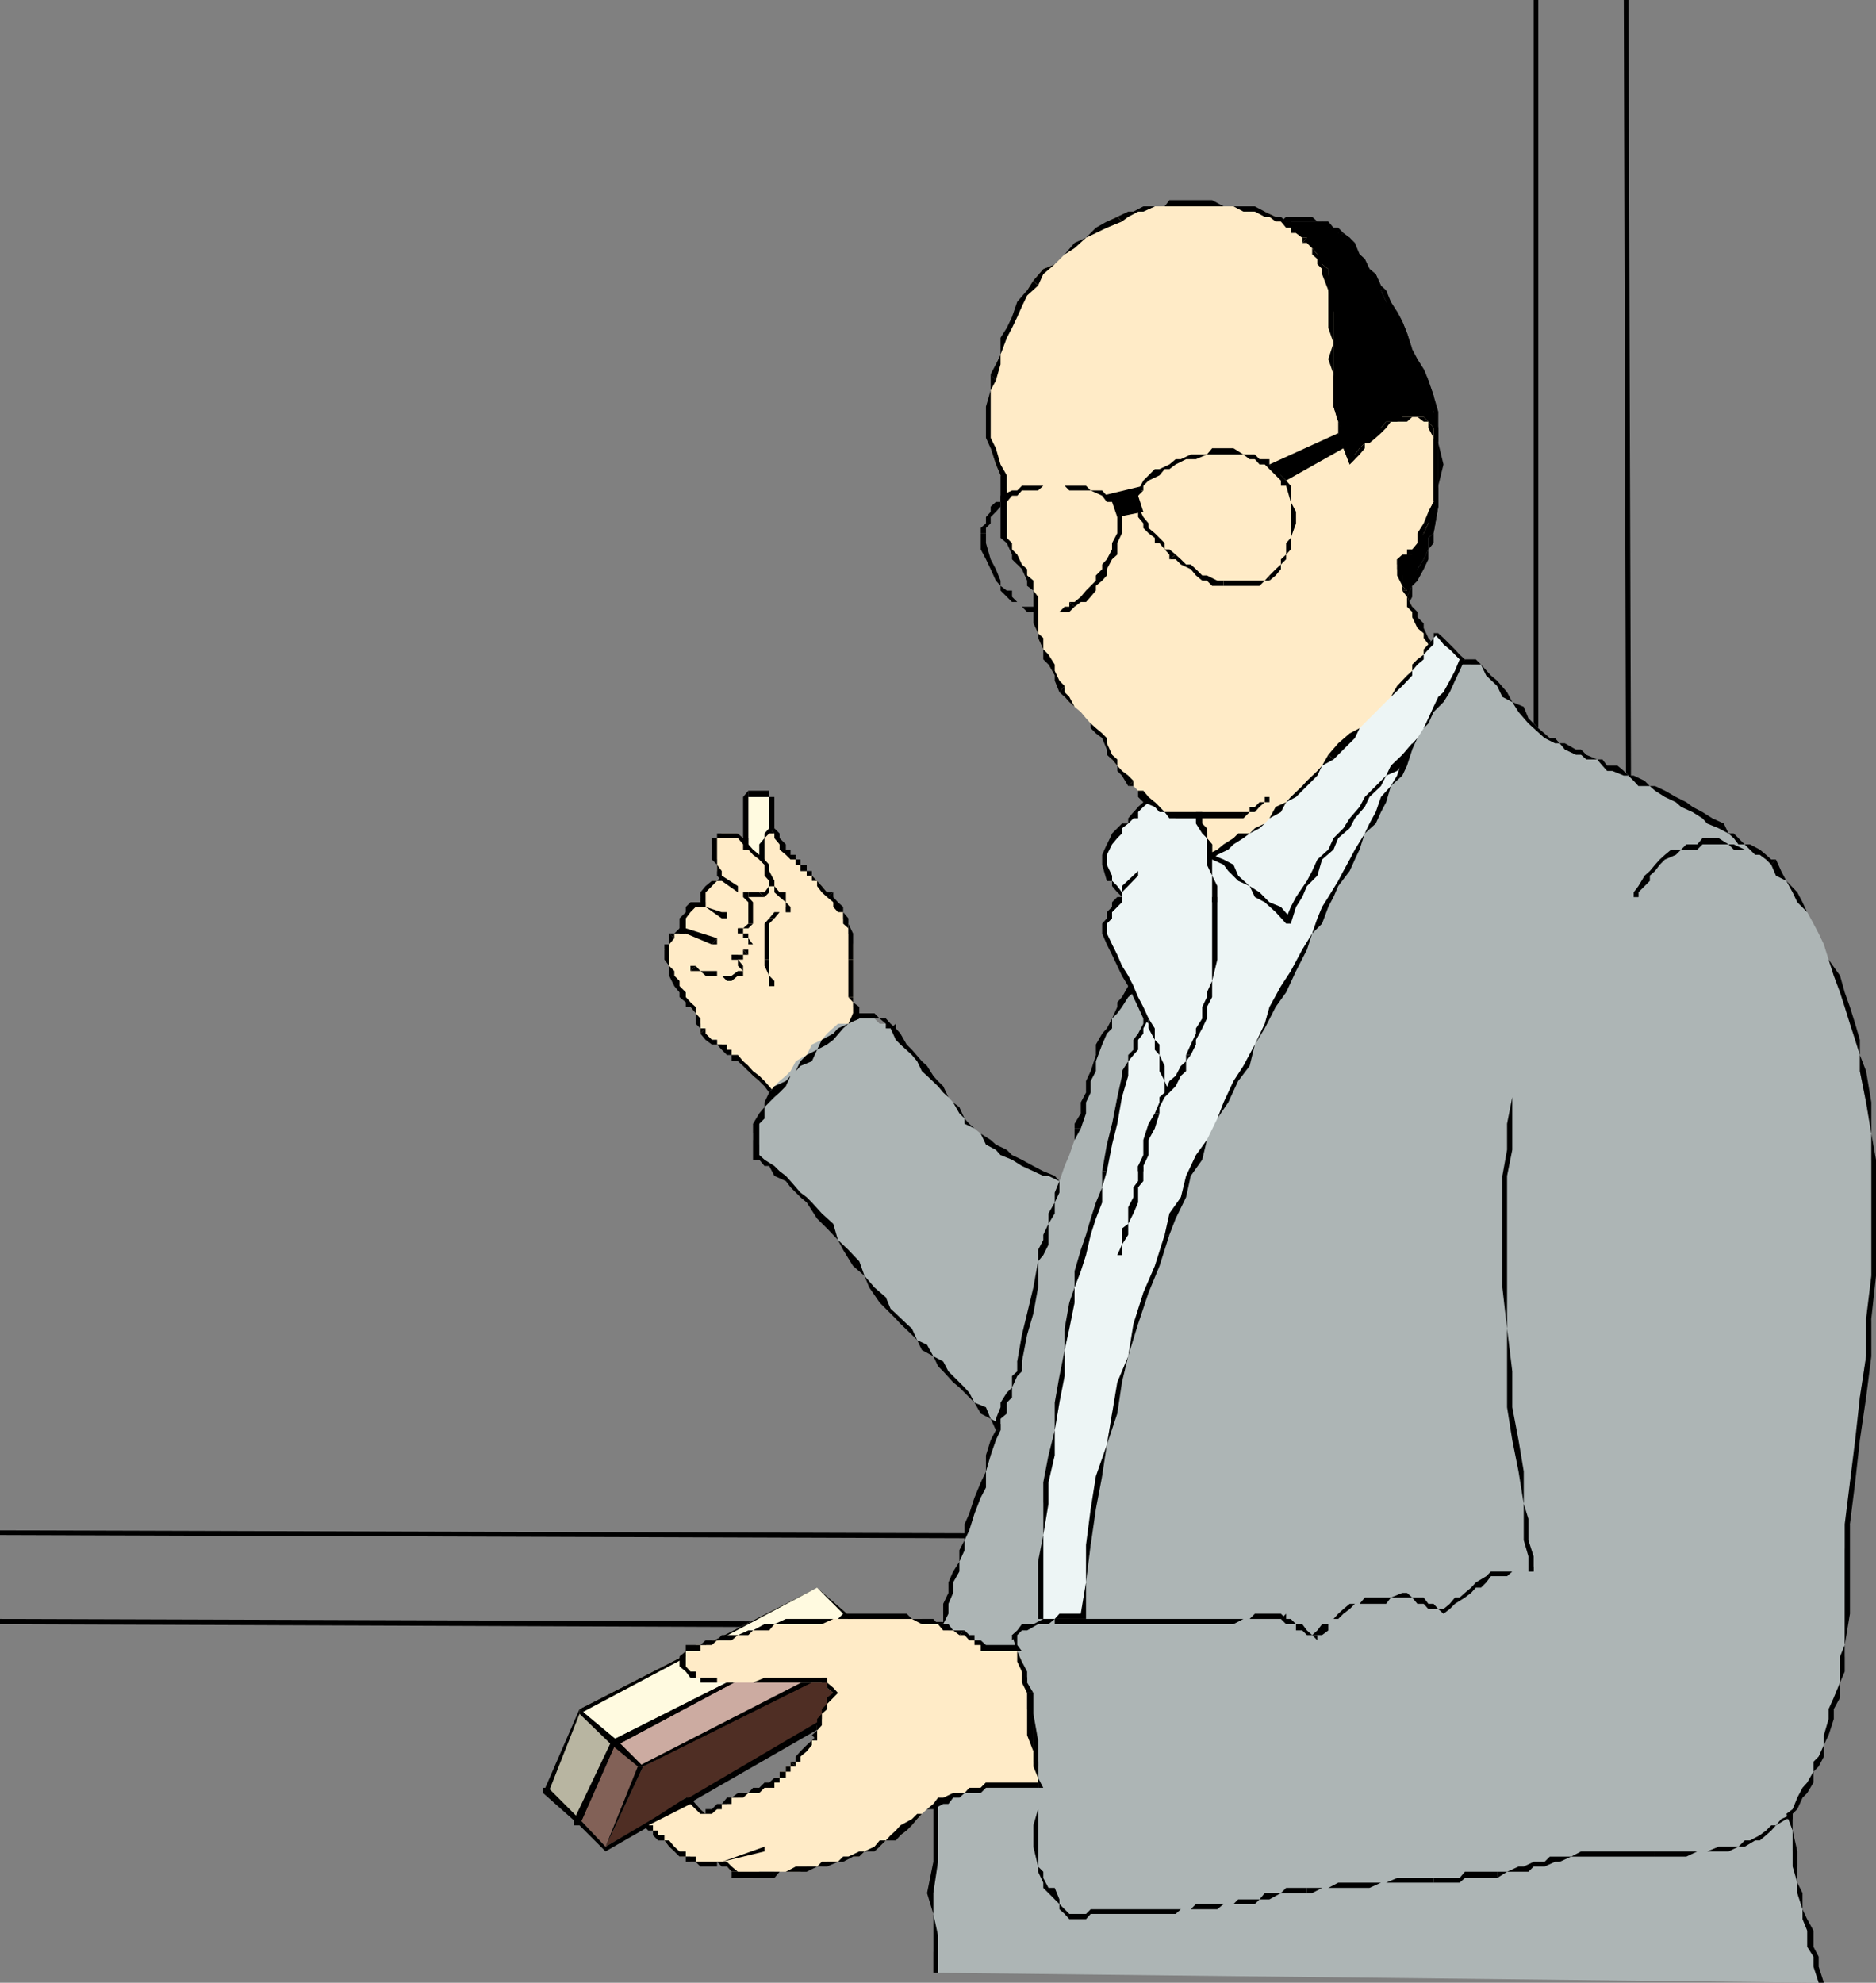 <svg xmlns="http://www.w3.org/2000/svg" width="360" height="380.402"><rect width="100%" height="100%" fill="#808080" stroke="none"/><path d="M294.3 294.5h.903L0 293.602v.898l295.203 1v-1 1-1h-.902"/><path d="M294.3 0v294.5h.903V0h-.902M312.5 311.602l-312.5-1v1l312.5 1.199 1-1.2-1 1.2 1-1.2h-1"/><path d="m311.602 0 .898 311.602h1L312.5 0h-.898"/><path fill="#fffae0" d="M143.602 152.902h4V169h-4v-16.098"/><path d="M146.703 151.7h-3.101v1.202h3.101V151.7m1.899 1.202h-1V151.7h-.899v1.203h1.899"/><path d="M148.602 168v-15.098h-1V168h1m-1.899 1h.899l1-1h-1v1-1 1l-.899-1v1m-3.101 0h3.101v-1h-3.101v1m-1-1v1h1v-1 1-1h-1m0-15.098V168h1v-15.098h-1m1-1.202-1 1.202h1zm0 0"/><path fill="#ffebc7" d="m149.602 210.5 2.101-.898 1.899-2.2 2.199-1.902 1.902-1.898 2.2-2.2.898-1 2-2.101 2.101-1.899v-1l-1.199-2.203v-12l-.902-2.097v-1.903l-1-1V175l-1.899-1.898v-1h-1.199v-.903l-1-1.199-.902-1-1-1h-1v-.898h-1.2v-1.2h-.898v-1l-1-.902-.902-1-1.2-1v-1.2l-1-.898v-1l-1 1h-.898v5h-1V164H144.5l-.898-1v-1h-1v-1.2l-1-.898H138.5l-.898.899-1 1.199v2l1 .902v2.2l.898.898v1h-1.898v1l-1.2 1.2-1 .902 1 1V174H132.5l-.898 1v3.102l-1.2 1h-1l-1 .898v1.2l-.902 1 .902 1v3.1l1 .9v1l1 1 1.2 1.202v.899l.898 1v.898l1 1.203v1l.902 1v1.899h1l1.2 1.199h1v.902h.898v1h1l.902 1h1.2v1.2h1l1 .898v1l.898.902 1.203 1h1v1h.899v1.2h1v.898h1"/><path d="m164.902 196.402-2.101.899-2 2.199-2.098 1.902-1.902 2.2-2 1.898-1.2 1.902-1.898 1-2.101 2.098v1l2.101-1.898 1.899-2.2 2.199-1.902 1.902-1.898 2.2-1.2 1.898-2 1.902-2.101 2.2-1.899h-1"/><path d="m162.8 191.3.903 1v3.102l1.2 1h1l-1-1V193.2l-1.2-.898v-1h-.902"/><path d="M162.8 184.102v7.199h.903v-7.2h-.902"/><path d="M162.8 178.102v6h.903v-5l-.902-1.903v.903"/><path d="m158.703 172.102 1.2 1V174l.898 1h1v2.2l1 .902v-1.903l-1-1.199v-1l-1-.898-.899-1v-.903l-1.199.903"/><path d="M154.8 167.102V168h1v1h1v1l.903 1.2 1 .902 1.2-.903h-1.2l-1-1.199-.902-1-1-1v-.898h-1M149.602 163l1.199 1 .902.902h1v1h.899v1.2h1.199v-1.2h-1.2v-1h-.898V164h-1v-1h-2.101m-1-3.098-1-1 1 1v.899l1 1.199v1h1.199v-1l-1.2-1.2v-.898l-1-1h-1 1-1l1 1"/><path d="m146.703 160.8.899-.898h1l-1-1-.899 1v.899m0 5.101v-5.101l-1 1.199v2.902h1-1l1 1v-1 1"/><path d="m143.602 163 .898 1 1.203.902 1 1v-1l-1-.902-1.203-1h-.898m-2-2.2 1 1.2v1h1.898l-.898-1v-1.2h-1l-1-.898v.899m-3.102-.001h3.102v-.898H138.5v.899m-.898 1.199v-1.2h.898v-.898h-.898v.899h-1V162h1m0 2.902V162h-1v2.902h1M138.5 169v-1.898l-.898-1.2v-1h-1l1 1V168l.898 1v-1 1"/><path d="m136.602 170 1-1h.898v-1l-.898 1h-1v1m-1.2 2.102v-.903l1.2-1.199v-1l-1.2 1-1 1.2v.902h1m0 1.898v-1.898h-1V174h1"/><path d="M133.5 174h1.902l-1-.898h-.902V174m-1.898 2.2.898-1.2 1-1v-.898h-1l-.898.898v2.2m0 2.902V175l-1.2 1.2v2.902h1.2v-1 1"/><path d="M129.402 180v-.898h2.2l-1.2-1-1 1h-1l1 .898"/><path d="M128.402 182.2v-1l1-1.2-1-.898v2.097h-.902v1h.902m1 4.101-1-1v-3.1h-.902v1.902l.902 1.199v1h1m4.098 8.101V193.2l-1-.898-.898-1v-.899l-1.2-1.203v-1l-1-1v-.898h-1v.898l1 2 1 1.203v.899l1.2 1v.898h.898l1 1.203m1.902 2.897h-1v-1.898l-.902-1v2l.902.899v1l1-1"/><path d="M137.602 200.402v-.902h-1l-1.2-1.2v-1l-1 1 1 1.2 1.2.902h1m5 3.2-1-1.2h-1.2v-1h-.902v-1h-1.898l.898 1 1 1h.902v1.2h2.2m3.101 2.8-1.203-.902-.898-1-1-.898h-1l1 .898 1 1 .898.902 1.203 1v-1m3.899 4.098-1-.898-1-1.2-.899-1-1-1v1l1 1 .899 1.2 1 .898 1 1v-1"/><path fill="#4f2e24" d="m116.203 354.3 47.5-27.398 4.098-11.3-44.399 23.3-7.199 15.399"/><path d="m162.8 326.902-46.597 27.399v.898l47.5-27.297v-1 1-1h-.902"/><path d="M167.8 316.8v-1.198l-5 11.3h.903l4.098-11.3v1.199"/><path d="m123.402 338.902 44.399-22.101v-1.2l-45.399 23.301h1m-7.199 15.398 7.2-15.398h-1l-6.2 15.399v.898-.898.898-.898"/><path fill="#ccaba1" d="m123.402 338.902-6-5 46.301-23.3 4.098 5-44.399 23.3"/><path d="M117.402 333.902v.899l5 4.101h1l-5-5v.899-.899h-1v.899-.899"/><path d="m163.703 310.602-46.3 23.3 1 .899 45.3-24.2h-.902.902"/><path d="M167.8 316.8v-1.198l-4.097-5h-.902l5 6.199v-1.2 1.2-1.2 1.2"/><path d="M122.402 338.902h1l44.399-22.101v-1.2l-45.399 23.301h1-1 1-1"/><path fill="#fffae0" d="m111.203 327.902 6.2 6 46.3-23.3-6.902-6-45.598 23.3"/><path d="M117.402 333.902h1l-7.199-6v.899l6.2 6h1-1l1-.899h-1"/><path d="M162.8 310.602h.903l-46.3 23.3 1 .899 45.3-24.2h-.902"/><path d="m156.8 304.602 6 6h.903zm-45.597 23.3v.899l45.598-24.2-45.598 23.301v.899-.899.899-.899"/><path fill="#826157" d="m123.402 338.902-6-5L111.203 349l5 5.3 7.2-15.398"/><path d="m118.402 333.902-1 .899 5 4.101h1l-5-5h-1 1-1v.899l1-.899"/><path d="M111.203 349v1.2l7.2-16.298h-1l-7.2 15.098 1 1.2-1-1.2v1.2h1V349"/><path d="m116.203 354.3-5-5.3v1.2l5 5v-.9.9-.9m6.199-15.398-6.199 15.399 7.2-15.399zm0 0"/><path fill="#b8b5a1" d="m111.203 327.902 6.2 6-6.2 15.098-6-5 6-16.098"/><path d="m118.402 333.902-7.199-6v.899l6.2 6v-.899.899l1-.899"/><path d="m111.203 350.2 7.2-16.298h-1l-7.2 15.098h1-1v1.2h1"/><path d="m104.203 344 7 6.2V349l-6-6v1-1h-1v1"/><path d="m111.203 327.902-7 16.098h1l6-15.2v-.898"/><path fill="#adb5b5" d="M349 380.402v-3.101l-1-1.899V373.5l-1.2-3.098V368.2l-.898-1.898-1-3.102v-5.097L344 355.2V348l.902-.898v-2.2l1-1.902.899-1 1.199-2.098 1-1.902v-1l1-2.2.902-1.898v-3.101l1-1.899V325.7l1.2-2.898V320.7l.898-2.898v-20.399l1-5v-8l1.902-8.101v-8.2l1.2-7.902 1-7.199v-8.2l.898-7.898v-8.101l-.898-6.301v-5l-1-6-1.2-6v-3.098L356 199.5l-1-3.098-1-3.203-.898-2.797-1.2-3.203-1-3.097-.902-2.903-1-2.097-1-1.903-1.2-2.199-.898-1.898-1.902-1.903-1.2-2.199-1-1.898-1.898-1.2-1-1-1.199-.902-.902-1h-1l-2.2-2.2h-.898l-1-.898-1.902-1-1.2-.902-1.898-1-1.902-1.2-2.2-1-1-.898-2.101-1-1.898-1.203-1-.898-1-1H313.5l-1.898-1.899h-2.2l-1-1h-.902l-1-1.203-2.098-.898h-1l-1-1h-2.101l-1-1.2-.899-1h-2l-1.199-1.902-1.902-1.898-.899-1.2-2.199-1.902-1.902-1.898-1-1.2-2.098-2-1-2.101h-1.902l-1.2-1H272l-2 1h-3.098L265 128.7h-5l-1 .902h-4.098l-1.199 1h-3.8l-2.2 1-.902 3.097-2 3.102-2.098 3.8-1.902 3.2-1 4-2.2 2.898-1.898 4.102-2.101 3.101-2 4.098-2.102 2.902-1 3.098-1.898 4.102-2.2 3.097L222.5 180l-2.098 3.2-2 4v1l-.902 2.202-1 .899-1.2 1-.898 2.101-1 1-1 1.899v1l-.902 2.101-1.2 2-1 3.098v1.902l-.898 2.2v1.898l-1 2.102v2.898l-1.199 2.2-1 2.902-.902 2.097-1 2.903-2.098-1-1-.903-1.902-1-2.2-1.199h-1.898l-1-1.898h-2.101l-1.899-1.903-1-1.199-1.203-1-1-.898-.898-1-1-2.2-1.2-.902-.902-1-1-.898-1-2.2-.898-1-1.2-.902-1.902-1.898-1-1.2-1-2-1.2-2.101-1.898-1H170v-.899h-1.2l-1-1h-2.898l-2.101 1h-2l-2.098 1.899-1 1.199-1.902.902-1 2-2.098 1.2-1 1.898-.902.902-1.2 1-1 1-1 1.2v1.898l-.898.902-1 2.2v1L144.5 217.5v1.2l1.203.902v2l1 .898.899 1.2 2 1 1.199 1.902.902 1.199 1.899 1.898 2.199 1 1 2.102 1.902 2.898 2.098 2.203 2 1.899.902 3.101 2.2 1.899L167.8 247l1 1.902 2.101 2.2 1 .898.899 2 2.199 2.102 1 1 1.902 1.898 1.2 1.2.898 1.902 2 1 .902 2.097 1.2 1 1.898 1.903 1 1 2.203 2.097.899 1 1 2.203v1.899l-1 2.898-.899 3.102-1 2.101-1.203 2.899v3.101l-1 2-.898 3.098v1.902l-1 2.2-1.2 1.898v2.102l-.902 2v2.097l-1 1.903v2l-1 7.199v22.3l-.898 5v28.301L180 378.5l169 1.902"/><path d="M344.902 361.2v2l1 3.1v1.9l.899 2.202v3.098l1.199 1.902v1.899l1 3.101h1l-1-3.101v-1.899l-1-1.902v-3.098l-1.2-2.203-.898-1.898v-3.102l-1-2M342.8 348l1.2 3.2v6.902l.902 3.097v-6l-.902-4V348h-1.2m7.2-13.2-1 2.2-1 1v1.902L346.8 342l-.898 1-1 1.902-.902 2.2-1.2.898h1.2l.902-.898 1-2.2.899-.902 1.199-2v-2.098l1-1 1-1.902v-2.2m4-19.198-.898 2.199v5l-1.2 2.898-1 2.203v1.899l-.902 3.101v1.899l.902-1.899 1-3.101v-1.899l1.2-2.203v-2.898l.898-2.102v-5.097m0-23.2v23.2l1-6v-17.2h-1m4.102-32.202-1.2 7.902L356 276.3l-1 8.101-1 8h1l1-8 .902-8.101 1.2-8.2 1-7.902h-1"/><path d="M359.102 228.8v16l-1 8.2v7.2h1V253l.898-8.2v-16h-.898m-2.2-23.3 1.2 6 1 6v11.3H360v-6.3l-.898-5v-6l-1-6h-1.2M350 181.2l.902 2.902 1 3.097 1.2 3.203.898 2.797 1 3.203 1 3.098.902 2.902v3.098h1.2l-1.2-3.098V199.5l-.902-3.098-1-3.203-1-2.797-.898-3.203-2.2-3.097-.902-2.903m-10.098-15.297.899 2.098 2 1 1.199 2.2.902 1.902 1.899 1.898 1.199 2.2 1 1.902 1 2.097-1-2.097-1-1.903-1.2-2.199-.898-1.898-1-1.903-2.101-2.199-1-1.898-1-2.2-.899 1"/><path d="m331.703 159.902 1 .899.899 1.199h1.199l2 2h.902l1.2.902 1 1 .898-1h-.899l-1-.902-1.199-1-1.902-1h-1l-2.098-2.098h-1m-14.101-8.202 1.898 1.202 2.102 1 1 .899 2.199 1 1.902 1.199.899 1 2.199.902 1.902 1-.902-1.902-2.2-1-1.898-1.2-1.902-1-1.2-.898-2-1-2.101-1.203-1.898-.898v.898m-21.2-10.097 2 1h.899l1 1.199 2.101 1h1l1 .898h2.098l1 1.203.902 1h1l2.2.899h.898l1 1 .902 1h2.2l1 .898v-.898h-1l-1-1-2.102-1h-1l-.898-.899-1.2-1h-2l-.902-1.203h-1l-2.098-.898-1-1h-1l-2.101-1.2h-1l-.899-1h-2 1-1"/><path d="m284.203 127.5 1 2.102 2.098 2 1 2.097 1.902 1 1.2 1.903 1.898 2.199 1 .898 2.101 1.903h1l-2.199-1.903-1.902-1.898-.899-2.2-2.199-.902-1-1.898-1.902-2.2-1.2-1-1.898-2.101m-9.101-1h4.101l.899 1h4.101l-1-1h-5l-1.203-.898h-1.898v.898m-26.399 5.102h-1 2.2l1.898-1h3.101l1.899-1h5.101l2.098-.903h2.902l2.2-1.199H272l2.102-1h1v-.898l-1 .898h-5l-2.2 1H264l-2.098 1.2H259l-2.2.902h-3.097l-1.902 1h-4.098v1h1"/><path d="m219.402 187.2 2.2-4 .898-3.2 1.902-3.8 2.2-3.098L228.5 170l2.203-4.098 1.899-2.902 2.199-4.098.902-3.101 1.899-4.102 2.199-2.898 1.902-4 1.899-3.2 1.199-2.8 2-4.102 1.902-3.097-1-1-1.902 4.097-1 3.102-2.098 3.8-1.902 3.2-2.2 4-1.898 2.898-1 4.102-2.101 3.101-2 4.098-2.102 2.902-1.898 3.098-2 4.102-1.2 3.097L222.5 180l-2.098 3.2-2 3.1 1 .9"/><path d="m212.402 198.3 1-1v-1.898l1-1 .899-1.203 1.199-1.898 1-.899.902-2.203 1-1-1-.898-.902 1.898-1 1-1.2 2.102-.898 1v.898l-1 2.203-1 1.899-.902 1h.902m-5 18.199 1-2.898V211.5l.899-1.898v-2.2l1-1.902v-1.898l1.199-3.2.902-2.101h-.902l-1.2 2.101v2l-1 3.098-.898 1.902v2.2l-1 1.898v2.102l-1.199 2v.898h1.2"/><path d="m203.3 226.602 1-2.903.903-2.097 1-2.903 1.2-2.199h-1.2v2.2l-1 2.902-.902 2.097-1 2.903"/><path d="m189.203 219.602 1.899 1 .898 1 2.203.898 1.899 1.2 2.199 1 1.902.902h1l2.098 1-.899-1-2.199-.903-1.902-1-2.2-1.199-1.898-.898-1-1-2.101-1-1-.903-.899.903m-8.203-10 1 .898.902 1 1.2 2.102 1 1v1l1.898.898 1.203 1 1 2.102.899-.903-1.899-1.199-1.203-1-1-.898-.898-1-1-2.2-1.2-.902-.902-1-1-2.098v1.2M170.902 197.3l1 2.2.899.902 2.199 2 1 1.2.902 1.898 1 .902 2.098 2 1 1.2v-1.2l-1-1-.898-1-1.2-1.902-1-.898-1.902-2.2-1-1-1.2-2.101-.898-1v-.899l-1 .899"/><path d="M164.902 195.402h3.899l1.199 1v.899h1.902l-1-.899-.902-1h-1.2l-1-1h-4.097l1.2 1m-12.2 10.098.899-1 2.199-.898 1-2.2 1.902-1 1.2-.902 1.898-2.2 1-.898 2.101-1-1.199-1-.902 2-2 .899-.899 1-2.199 1.199-.902 1.902-2 1-1.2 1.2-.898 1.898m-7 10.102 1-1v-2.2l.899-.902 1-1 1-.898 1.199-1.2.902-2 1-.902-1 .902-.902 1-2.2 1-1 1.2-.898 1.898v.902l-1 1.2-1.203 2h1.203m0 6v-6H144.5v6l1.203.898-1.203-.898v.898h1.203v-.898M155.8 230.7l-1-1-1.198-.9-1.899-2.198-.902-1-1.2-.903-1-1-1.898-1.199-1-.898v.898l1 1.2h.899l1 1.902 2.199 1 .902 1.199 1.899 1.898 1.199 1h1"/><path d="M170 248.902 167.8 247l-1.898-2.2-1-2.8-2.101-2.2-2-1.898-.899-3.101-2.199-2-1.902-2.102h-1l2 3.102 1.902 1.898 2.098 2.203 1 1.899 1.902 3.101 2.2 1.899.898 2.199 2 2.902 1.199-1m22 25.5V273.2l-1.898-1-.899-2.199-2.203-.898-1-1.903-.898-1-2.2-2.199-.902-.898-1-1.903-1.898-1-1.2-2.199-1.902-.898-1-2.2-1-.902-2.098-2-1-.898-.902-2.2-1.2 1 1.2 1.2 1.902 1.898.899 1 2.199 2.102 1 1 .902 1.898 2.2 1.2.898 1.902 1 1 1.902 2.097 1.2 1 1.898 1.903 1 1 1.203 2.097 1.899 1 1 2.203H192V273.2v1.203"/><path d="m185.102 295.5.898-1.898 1-3.2 1.203-3.101 1-1.899v-3.101l.899-3.102 1-2.898.898-1.899h-.898l-1 1.899-.899 2.898v3.102l-1 2.101-1.203 2.899-1 3.101-.898 2v3.098M181 311.602l1-2v-1.903l.902-2.097v-2l1.2-2.102v-1.898l1-2.2V295.5l-1 1.902v2.2l-1.2 1.898-.902 2.102v2l-1 2.097v3.903m-1 29.5v-15.403l1-6.898v-7.2l-1 7.2v15.101l-.898 7.2H180m-.898 22.098.898-6v-16.098h-.898v16.097l-1.2 6h1.2M180 378.5v-7.2l-.898-4.1v-4h-1.2l1.2 4v11.3H180m62.703-336h11l1.2 1.2h1l.898 1 2.199.902 1 2 .902 1.199 1 .898.899 1.903 1.199 1 1 2.199v.898l1 2.203 2.102 1.899 1 1.898.898 2.203L271 67l1 1.902 1.203 1.899.899 2.199 1 2.902V79l.898 3.102v15.097l-.898 5.102-1 .898v2.203l-.899 1.899-1.203 1.898v2.203l-1 1-1 2.098v1.902l-1.898-3.101-2.102-2.899-1-2.101-2.2-2.899-.898-3.101L260 99.199l-1-2-2.2-3.097-1.898-6-1.199-7.2-1.902-6-1.899-6-1.199-7.203-1.902-6-2-6-2.098-7.199"/><path d="M250.8 41.602h-4l-1 .898h-3.097v1.2h.899l1.199-1.2h6v-.898M257.8 44.7l-1-1h-.898l-1-1.2h-2.101l-1-.898h-1v.898h2.902v1.2h1.2l1 1h.898v.902l1-.903"/><path d="m266 55.7-1-.9-1-2.198-1.2-1-.898-1.903-1-.898-.902-2.2-1-1-1.2-.902-1 .903 1 1 1.2 1 1 1.199.902 1.898 1 .903.899 2.199 1.199 1 1 1.898v-1h1"/><path d="m274.102 73-.899-2.2L272 68.903 271 67l-1-3.098-.898-2.203-1-1.898-1.2-1.899L266 55.7h-1l1 2.203.902 2.899 2.2 2.101.898 1.899L271 67l1 1.902 1.203 1.899V73h.899M276 85v-6l-.898-3.098-1-2.902h-.899l.899 2.902 1 3.098v3.102L276 85m-.898 17.3.898-5.1v-4l1-4.098L276 85v8.2l-.898 4v5.1m-6 14.102H270l1-1.902v-2.098l1-1 1.203-2.203.899-1.898v-1.899l1-1.203v-1.898l-1 .898v2.203l-.899 1.899-1.203 1.898-1 1.203v2l-1 2.098-.898 1.902H270h-.898.898-.898"/><path d="m256.8 94.102 1 3.097 2.2 3.203.902 1.899 1.899 3.101 2.199 2.899 1 3.101 2.102 1.899 1 3.101H270l-1.898-3.101-1.2-2.899-1.902-3.101-1-1.899-2.098-3.101-1-3.102-1.902-2-2.2-3.097M242.703 42.5l2.098 7.2 2 6 .902 7.202 2.2 6 1.898 6 1 7.2 2.101 6 1.899 6-.899-6-2.199-7.2-1.902-6-1-6-2.098-7.203-1.902-6-2-6-1.2-7.199-.898 1.2.899-1.2h-.899"/><path fill="#ffebc7" d="M231.602 163v-3.098l-.899-1.902v-1h-5.101l-1.2-1.2H222.5l-.898-1-1.2-.898h-1v-1l-1-1.203-.902-.898-1-1v-1l-1.2-.899-.898-1-1-1.203v-.898l-1-2.2-.902-1v-.902l-1.2-1-1-.898-.898-1-1-1.2-1.199-1-1-.902-.902-1-1-2.097v-1l-.899-1-1.199-2.102v-1.898l-1-1-1-2.2v-.902l-.902-1.898v-8.2l-1.2-1-1-1.203-.898-.898v-1l-1-1.899-1-1.203V94.102L192 91.199l-.898-2.097-1-3.102V74.902l1-3.101v-1.899L192 68l1.203-3.2 1-1.898 1-2.101.899-2.899 1-2.203 1.199-1.898 1.902-2.2 2.2-.902 1.898-1.898 1.902-1.2 2.2-2 1.898-.902 2.101-2.199 2-.898h2.098l1.902-1h1l2.2-1h17l2.199 1h1.902l2.098 1 1 .898h1l.902 1.2h1v1l1.2.902h.898v1l1 1 1 1.199v.898l.902 1 1.2.903v4.097l1 4.102V78l.898 2.902 1 3.098v2L259 89.102l1-1v-.903l.902-1.199 1-1 .899-1 1.199-.898 1-1 1-1.2h2.102l1-.902h4.101l.899.902 1 1.2V96.3l-1 1.898v2.203l-.899 1.899-1.203 1.898v1.203h-1v1h-1l-.898.899h-1v1.898l1 1.203v2l.898.899v1.199l1 1.902v1l1 1v1.2l1.203 1.898.899.902v1.2l1 1v1L277 127.5l-1.898 2.102-1.899 3.199-2.203 1.898-1.898 3.102-2.2 1.898-1.902 1.903-2.2 3.199-1.898 2.101-1.902 2.899-2.2 1.898-1.898 3.102-2.101 2.199-2 1.902-2.098 3.098-1.902 2-2 3.102h-6.2l-1.898.898h-4.101v-4l-1-1"/><path d="M230.703 157H229.5l1.203 1v1.902l.899.899V163l1-1-1-1.2v-.898l-.899-1.902v-2.2 1.2-1.2H229.5v1.2h1.203"/><path d="m223.5 155.8.902 1.2h6.301v-1.2H223.5m-7-5h1l.902.9v1.202l1 1 1 .899h1.2l.898 1h1l-1.898-1.899-1.2-1-1-1.203h-1l-.902-.898v-1l-1 1"/><path d="m210.3 140.7 1.2.902.902 2.199v1l1 .898 1 1.203v1l.899.899 1.199 2 1-1-1-1-1.2-.899-.898-1V145.7l-1-.898-1-2.2v-1l-.902-.902h-1.2m-7-7.9 1 .9.903 1 1 .902 1.2 1 1 1.199.898 1v.898l1 1h1.199l-1.2-1-1-.898-.898-1-1-1.2-1.199-1-1-1.902-.902-.898v-1.2l-1 1.2"/><path d="m198.3 119.602.903 1.898v.902l1 2.2v1.898l1 1 1.2 2.102v1l.898 2.199 1-1.2-1-1-.899-1.902V127.5l-1.199-1.898-1-1v-2.2l-1-.902v-1.898h-.902m-.001-6.302v6.302h.903V114.5l-.902-1.2"/><path d="m192 103.2 1.203 1 1 2.202v.899l1.899 1.898 1 2.203v1l1.199.899v-1.899l-1.2-1V109.2l-1-.898-.898-1.899-1-1V104.2l-1-1H192m0-9.098v9.097h1.203v-9.097H192M189.203 84l.899 2 1 3.102.898 2.097v2.903h1.203v-2.903L192 89.102 191.102 86l-1-2h-.899m.899-12.2v3.102L189.203 78v6h.899v-9.098l1-1.902-1-1.2"/><path d="m198.3 53.8-1.198 1.9-1.899 2.202-1 2.899-1 2.101L192 64.801V68l-.898 1.902-1 1.899 1 1.199.898-3.098V68l1.203-3.2 1-1.898 1-2.101.899-2 1-2.102 2.101-1.898-.902-1"/><path d="m214.402 41.602-2 .898-2.101 1.2-1.899 1.902-2.199 1-1.902 2.199-1.899 1.898-2.199.903-1.902 2.199.902 1 1-2.2 2.2-1.902 1.898-1.898 1.902-1.2 2.2-2 1.898-.902 2.101-1 2.899-1.199-.899-.898"/><path d="M228.5 38.402h-4.098l-.902 1.2h-4.098l-1.902 1h-1l-2.098 1 .899.898 1.199-.898 1.902-1h1l2.2-1h6.898v-1.2m16.3 3.2-2.097-1-1.902-1h-6l-2.2-1.2H228.5v1.2h8.203l1.899 1h2.199l1.902 1h2.098m5.999 4h-.898v-.903l-1.199-1-1-1.199h-.902l-1-.898h-2.2l1.2.898h1l1 1.2h.902v1h1l1.2.902v1l.898-1"/><path d="M254.902 52.602v-1l-1.199-.903v-1.898h-.902l-1-1.2v-1l-1-1-.899 1h.899l1 1v1.2l1 .898v1l.902.903v1h1.2m.999 13.198V55.7l-1-3.098h-1.199l1.2 3.097v7.203l1 2.899M256.8 78v-3.098l-.898-3.101v-6l-1 3.101 1 2.899V78h.899M259 89.102V86l-1.2-2.898-1-2.2V78h-.898l.899 2.902V84l1 2L259 89.102m6-7h-1l-1.2 1-.898.898v1l-1 1-.902 1.2-1 .902v1l1.902-1.903 1-1.199v-1h.899L264 84l1-.898 1-1h-1M273.203 80h-5.101l-1.2.902H266l-1 1.2h1l.902-1.2H270l1-.902h1l1.203.902V80M276 85l-.898-1v-1.898l-1-1.2-.899-.902v.902h.899v1.2l1 1.898v1H276m-.898 11.3.898-3.1V85h-.898v11.3M272 105.402l1.203-3.101.899-1.899 1-2.203v-1.898l-1 1.898-.899 2.203-1.203 1.899v3.101m-3.898 1.898v1l1-1H270v-.898h1l1-1V104.2l-1 1.203h-1v1h-.898l-1 .899v1-1"/><path d="m270 113.3-.898-.898V109.2l-1-1.898v3.101l1 2v.899H270"/><path d="m275.102 123.602-1-1.2-.899-1.902v-.898l-1.203-1.2v-1l-1-1-1-1.902v-1.2h-.898l.898 1.2v1.902l1 1v1l1 2.098 1.203 1v.902l.899 1.2h1m3.101 3.898H277v-1l-1-.898-.898-1v-1h-1v1L277 127.5h1.203H277h1.203M244.8 167.102l2-2.2 1.903-2.902 2.098-2.098 2-2.902 2.101-2.2 1.899-3.1 2.199-1.9 1.902-1.898 1.899-3.101 2.199-2.2 1.902-2.902 2.2-1.898 1.898-3.102 2.203-1.898 1.899-3.2 3.101-2.101H277l-1.898 2.102-1.899 2-2.203 3.097-1.898 1.903-2.2 3.097-1.902 1.903-2.2 3.199-2.8 2.101-2.2 1.899-1.898 2.898-2.199 2.203-1.902 3.098-1.899 1.902-2.199 3.098-1.902 2-2.2 1.902h1.2-1.2v1.2h1.2"/><path d="m231.602 168 1 1 1-1h6.199l1.902-.898h3.098v-1.2l-2.098 1.2h-7l-2.101.898h-2l1 1-1-1"/><path d="M231.602 163v5h1v-6 1-1h-1v1M228.5 87.2l-1.898.902h-1l-1.2 1L222.5 90h-.898l-2.2 2.2-1 1.902h1v-.903l1-1 2.098-1 1-1.199h.902l1.2-.898 2-1h.898v-.903m11.3.001h-1.198l-1.899-1.2h-4.101l-1 1.2H228.5v.902h1l2.102-.903h7l1.199.903v-.903m7.902 6.001-.902-1-1-1-1-1.2-1.2-.898v-1h-1.898l-.902-.903h-1v.903h1l.902 1h1l3.098 3.097v1h1.902m0 10.001 1-2.798V98.2l-1-1.898V93.2h-.902l.902 3.102v6.898m-4.101 8.202 1.199-1 1-1.203v-.898l1-1v-.899l.902-1V103.2l-.902 1v2.203l-1 .899v1l-1 .898-1.2 1.203v1"/><path d="M234.8 112.402h6.903l1-1h.899v-1l-.899 1h-7.902v1"/><path d="M224.402 107.3h1.2l1 1 1.898.9 1 1.202 1.203 1h.899l1 1h2.199v-1h-1.2l-2-1h-.898L229.5 109.2l-1-.898h-.898l-1-1-1-.899-1.2.899"/><path d="M219.402 100.402v.899l1 1 1.2.898v1h.898l1 1.203.902 1v.899l1.2-.899-1.2-1h-.902V104.2l-1.898-1.898-1.2-1v-.899h-1m-1-6.301-.902 1 .902 2.097v2l1 1.203h1l-1-1.203-1-2v-2.097l1-1h-1m-16-.902h6l.899.902h2.199l.902 1 1 1.199h-1l-.902-1.2-2.2-1h-4.097l-.902-.902h-1.899M192 95.102l2.203-1h1l.899-.903h6.3-2.199l-1 .903h-3.101l-.899 1h-1l-1 1.199L192 95.1m-3.797 7.2v-1l1-.898V99.2l.899-1v-1l1-.898H192v-1.2l1.203 1.2H192v.898l-.898 1-1 1v1.203l-.899.899v1h-1"/><path d="m191.102 111.402-1-2.203-.899-1.898-1-1.899v-3.101h1v1.898l.899 3.102 1 1.898.898 2.203h-.898m7.198 6h-1.198l-1-1-.899-.902h-1l-1-1-1.203-1.2v-.898l-.898-1H192v1l1.203.899h1v1.199l1 1 .899.902h2.199v1m7.902-1-1 1h-6.902v-1l.902 1h4.098l1-1h.902v-.902l1 .902"/><path d="M212.402 109.2v1.202l-.902 1-1.2 1v.899l-1 1.199-.898 1h-1l-1.199.902-1-.902h1l1.2-1 1-1.2 1.898-1.898v-1l1.199-1.203v-.898l.902.898m2.898-6.899-.898 1.9v2.202l-1 .899-1 1.898-.902-.898.902-1 1-1.899V104.2l1-1.898h.899m-1.899-6.002 1 .9.899 2v3.1h-.899v-5.1l-1-.9"/><path d="m211.5 95.102 7.902-1.903-1 1.903 1 3.097-5 1-1-2.898-1.902-1.2m35.3-2.901 11-6.2-1-2.898-13.198 6 3.199 3.097M230.703 155.8H229.5v1.2h1.203v-1.2m7.899 0h-7.899v1.2h7.899v-1.2"/><path d="M243.602 152.902h-.899v1h-1l-.902.899h-1v1h-1.2V157l1.2-1.2h1l.902-1 1-.898h.899v-1"/><path fill="#edf5f5" d="m220.402 153.902-1 .899h-1l-.902 1V157l-1 1-1.2.902-.898 1h-1l-1 2.098v6l2 2v1.2l.899.902-.899 1V174l-1 1-1 1.2v2.902l1 2.097 1 2 .899 2.102 1.199 1.898 1 2 .902 2.102 1 1.898 1 2.203-1 1.899-1 1v1.199l-.902 1.902v1l-1 1.2v1.898l-1.2.902-.898 4.098-1 5.102v4l-1 5.097-.902 3.102-1.2 2.898-1 3.102v3.101l-.898 2.899-1 4.101-1.199 3.098v2.902l-1 5-.902 4.098-1 5v5.102l-.899 5.3-1.199 4.797v5.203l-1 4.098v22.102h5l1-1h1.2l1-6 .898-7.2V289.5l2.199-6.3.902-6 1-6 1.899-6 1.199-5 1.902-6.2 1-6 2.2-5.098 1.898-6 2.102-3.101 1-4.102 1.898-4.097 1-3.102 2.102-3.8 2-4.098 2.101-3.102 1.899-4.098 1-2.902 2.199-4.098 1.902-3.101 2.098-4.102 2-2.797.902-4.101 2.2-4.102 1.898-3.097 1-2.903 2.101-2.199 1-1.898.899-3.102 1-1.898 2.199-2.2.902-1.902 1-3.098.899-1.902 1.199-2.2 2-2.898.902-2.101 1.2-2 1-1.899 1.898-3.101 1-2.2 1.203-1.902.899-1.898 1-2.2.898-.902 1-1.898 1.203-2.2 1-1.902 1.899-2.199h-1l-.899-.898v-1h-1l-1.203-1v-1.2h-1l-.898-.902v.902l-1 1.2v1l-.899 1-1.203.898v1l-1 1.2-1 .902-.898 2-2.2 2.097-10.101 10.102-.899 1-2.199 2.101-.902 1-2 1.899-.899 1-2.199 2.101-.902 1-1 1.899-2.2 1.199-.898 1-1.902.902-1 1-2.2.899-.898 1.199-1.902 1-1.2 1-1 .902-1-.902v-3.2l-.898-1.898V158l-1.203-1h-3.898l-1.2-1.2h-.902l-1-1h-.898l-1.2-.898"/><path d="m214.402 160.8.899-.898v-1L216.5 158l1-1h.902v-1.2l1-1 1-.898h-1l-1 .899-.902 1-1 1.199v1h-1.2l-.898.902-1 1v.899h1"/><path d="m213.402 168-1-2.098V164l1-2 1-1.2-1-.898-1 2.098-.902 2v1.902l.902 3.098h1v-1"/><path d="M215.3 172.102v-.903l-.898-1.199-1-1v-1l-1 1h1v1l1 1.2.899.902m-2.899 7v-1.903l1-1V175l1.899-1.898v-1h-.899l-1 1V174l-1 1v1.2l-.902 1v1.902h.902v-1 1m8 16.3-1-2.203-1-1.898-.902-2.102-1-2-1.2-1.898-.898-2.102-1-2-1-2.097h-.902l.902 2.097 1 2 1 2.102.899 1.898 1.199 2 1 2.102.902 1.898 1 2.203 1 1v-1"/><path d="M216.5 206.402v-2.8l1-1.2.902-1V199.5l1-1.2v-1l1-1.898h-1v1l-1 1.899-.902 1.199v1.902l-1 1v1.2l-1.2 1.898v.902h1.2"/><path d="m212.402 224.7 1-5.098 1-4 .899-5.102 1.199-4.098h-1.2l-.898 4.098-1 5.102-1 4-.902 5.097h.902"/><path d="M206.203 249.902V247l1.2-3.098 1-3.101.898-3.899 1-3.101 1.199-3.102v-2.898l.902-3.102h-.902v3.102l-1.2 2.898-1 3.102-.898 3.101-1 2.899-1.199 4.101V247l-1 2.902h1m-5 38.598v-4.098l1.2-5.203v-4.797l.898-5.3 1-5.102v-5l.902-4.098 1-5h-1l-.902 5V259l-1 5-.899 5.102v5.3l-1.199 4.797-1 5.203v4.098h1m-1 22.102V294.5l1-6h-1v6l-1 5.102v11h1-1 1m7.199-1h-4.101l-.899 1h-2.199 7.2l1-1-1 1h1v-1h-1M210.3 283.2l-1 6.3-.898 6.902v7.2l-1 6h1v-6l.899-7.2 1-6.902 1.199-6.3h-1.2m13.2-46.298-1.898 6-2.2 5.098-1.902 6-1 6.2-2.098 5-2 12-2.101 6h1.199l.902-6 2-6 .899-6 1.199-5 1.902-6.2 2-6 2.098-5.098 1.902-6h-.902"/><path d="m251.8 179.102-1.898 3.097-2.199 4.102-1.902 2.898-2.2 4-.898 3.203-1.902 4-2.2 4.098-1.898 2.902-1.902 4.098-1.2 3.102-2 4.097-2.101 2.903-1.898 4-1 4.097-2.2 3.102-.902 4.101h.902l1.2-3.101 2-4.102.898-4.097 2.203-3.102.899-3.8 2-4.098 2.101-3.102 1.899-4.098 2.199-2.902 1-4.098 1.902-3.101 2.098-4.102 2-2.797 1.902-4.101 2.098-4.102 1-3.097v-1 1"/><path d="m272 141.602-2 2.199-.898 1.898-1 3.102-1.2 2-1.902 2.101-1 2.899-1.2 2.199-.898 1.902L260 163l-1 1.902-1.2 2.2-1 1.898-1.898 3.102-1.199 1.898-.902 2.2-1 2.902 1.902-1.903 1.2-3.199 1-1.898.898-2.102 2.199-2.898 1-2.2.902-1.902 1-3.098L264 158l1-2.2 1-1.898.902-3.101 2.2-2 .898-1.899 1-3.101 1-2.2m8.102-15.101-.899 2.2-1 1.902L277 132.8l-1 .898-.898 1.903-1 2.199-.899 1.898-1.203 1.903 1.203-1.903.899-.898 1-2.2 1.898-1.9 1.203-1.898 1-2.2.899-1.902 1-2.199h-1M276 121.5h-.898l.898.902 1 1.2 1.203 1 1.899 1.898h1l-1-.898-.899-1-1-1-1.203-1.2-1-.902h-.898.898-.898.898"/><path d="M271 129.602v-.903l1-1.199 1.203-1v-.898l.899-1 1-1v-1.2l.898-.902h-.898v.902l-1 1.2-.899 1v1L272 126.5l-1 1v1.2l-1 .902h1"/><path d="m255.902 145.7 4.098-4.098.902-1.903 6-6 2.2-2.097 1.898-2h-1l-1.898 2-1.2 2.097-6 6-1.902 1-2.2 1.903-1.898 2.199 1 .898"/><path d="m243.602 157 2.199-1.2 1-1.898 1.902-1 1.2-1.203 2.898-2.898.902-1.899 2.2-1.203-1-.898-1.2 2.101-.902 1-2 1.899-.899 1-2.199 2.101-.902 1-2 .899-1.2 2.199m-11.999 7.902h1l1-.902 2.101-1 1-1 1.899-1.2 1.199-.898 1.902-1 1-.902.899-1-.899 1-1.902.902-1 1h-2.2l-.898.899-1.902 1.199-1.2 1-2 1 1 .902-1-.902v.902h1-1"/><path d="M231.602 162v2.902h1V162h-1m-2.102-5v1l1.203 1.902.899.899V162h1l-1-1.2v-1.898l-.899-.902v-1l-1.203-1.2 1.203 1.2v-1.2H229.5v1.2m-9.098-3.098h-1l2.2.899.898 1h1l.902 1.199h5.098v-1.2h-6l-1.898-1.898h-2.2 1-1 1"/><path d="M246.8 176.2h.903l-1.902-2.2-2.2-.898-1.898-1.903-1.902-1.199-2.2-2-.898-2.098-1.902-1-2.2-.902v.902l2.2 1 .902 1.2 1.899 1.898 2.199 1 1 2.102 1.902 1 2.098 1.898 2 2.2h.902-.902.902v-1h-.902"/><path d="m271 142.602-1.898 2.199-2.2 2.101-.902 1.899-2 2-2.098 2.101-1 1.899L259 157l-1.2 1.902-1.898 1.899-1 2.199-2.101 1.902-1 2.2-1 1.898-2.098 3.102-1 1.898-.902 2.2.902 1 1-3.2 1.2-1.898.898-2.102 2-2 .902-3.098 2.2-1.902.898-2.2 2.199-1.898 1-1.902 1.902-2.2.899-1.898 2.199-2.101 1-2 2.102-.899L270 145.7l1-1.898v-1.2"/><path d="M247.703 177.2v-1h-.902zm-29.301-10.098L215.301 170v1.2l3.101-3.2v-.898m15.2 5V170l-1-2v-4h-1v1.902l1 2.098v5.102h1v-1"/><path d="m232.602 188.2 1-4.098v-12h-1v16.097m-4.102 14.203 1-2v-.902l1.203-2.2.899-1.898V193.2l1-1.898V188.2l-1 2.203v.899l-.899 1.898v2.203l-1.203 1.899v1l-1 2.101-.898 2h.898"/><path d="M222.5 213.602v-1.2l1-1.902.902-.898 1.2-1.2 1-2 1-.902v-1.898l.898-1.2h-.898v1.2l-1 .898-1 1.902-1.2 1-.902 2.2-1 .898v1l-.898 2.102h.898"/><path d="m219.402 223.7 1-2.098v-2.903l1.2-2.199.898-2.898h-.898l-1.2 2-1 3.097v2.903l-1 2.097v1h1v-1"/><path d="M215.3 240.8v-2l1.2-1.898v-2.101l1-2 .902-2.102v-2.898l1-1.2V223.7h-1v2.903l-.902 1.199v1.898l-1 1.903v3.199l-1.2.898v3.102l-.898 2h.899"/><path d="M218.402 223.7v1h1zm4.098-21.298v-2l-.898-.902v-2.2l-1.2-1.898v1.899l1.2 2.199v1.902l.898 1m1.902 7.2-.902-2.2V204.5l-1-2.098v3.098l1 1.902v2.2h.902M199.203 242l1-1.2 1-2v-4l1.2-2v-2.1l.898-1.9v-2.198l-.899 2.199v1.898l-1.199 2.102v2l-1 2.101v1l-1 1.899v3.101V242m-3.101 19.2 1-5.098L198.3 252l.902-5v-5l-.902 5-1.2 5-1 4.102-.898 5.097.899.903v-.903"/><path d="M192 274.402V272.2l1.203-1v-2.097l1-1V266.2l1-2.199.899-.898V261.2h-.899v1.903l-1 .898v2.2l-1 1-1.203 1.902V270l-.898 2.2v2.202H192"/><path d="m195.203 261.2.899.902v-.903zm118.297-90v.902h.902v-.903h-.902"/><path d="m334.8 163-2.097-1h-1l-1.902-1.2h-3.098l-1 1.2h-2.101l-1 1h-1.899l-1.203 1-1 .902-.898 1-1 1.2-1 .898-1.2 2-.902 1.2h.902l2.2-2.2v-1l1-.898.898-1.2 1-1 2.102-.902 1-1h3.101l1-1h5l1 1h2.098"/><path d="M313.5 172.102h.902v-.903zM333.602 354.3h1.199l2-1.198h.902l1.2-1 1-.903.898-1 2-1.199H344v-1l-2.2 1-1 1.2h-.898l-1 1-1.199.902-1.902 1h-1l-1.2 1.199m-15.999 1.899h6l2.101-1h6l1.899-.9H329.8l-2.2.9h-10v1"/><path d="M301.5 356.2h16.102v-1h-14.2l-1.902 1m-14.2 4.1 1.903-1.198h4.098l1-1h2.101l2-.903h.899l2.199-1h-4.098l-1 1h-2.101l-1.899.903h-1l-2.199 1h-1.902v1.199"/><path d="M275.102 361.2h5l1-.9h6.199v-1.198h-6.2l-1 1.199h-5v.898"/><path d="M250.8 363.2h1l1.903-1h9.098l2.199-1h10.102v-.9h-7l-2.102.9h-9.2l-1.898 1h-4.101v1"/><path d="M229.5 366.3h4.102l1.199-1h6l.902-.898h1.899l2.199-1.203h5v-1h-4l-1 1h-3.098l-1 1.203h-4.101l-.899.899H229.5v1m-25.2.899.903 1h3.2l.898-1h16.3l1-.9h2.899v-1l-1 1h-19.2l-.898.9h-4.101l.902 1-.902-1"/><path d="M199.203 358.102v1l1 2.097v1l1 1 1.2 1.203.898.899v1l1 .898h.902l-.902-.898-1-1v-.899l-.899-2.203h-1.199l-1-1.898v-1.2l-1-1m0-15.101v4.102l-.902 3.097v4.102l.902 3.8V343m-2.101-18.2v4l1.199 5.102V338l.902 5v-9.098l-.902-5.101-1.2-4"/><path d="M194.203 314.7v-1l1 3.1v2.9l.899 2.202 1 2.899v-2.899l-1-2.203-.899-2.898v-3.102h-1v1"/><path d="M202.402 310.602h-2.199l-1.902 1h-2.2l-.898 1.199-1 .898v1l1.899-1.898h1l2.101-1.2h2l1.2-1v1-1h.898-.899"/><path d="M225.602 310.602h-23.2v1h23.2v-1m21.198-1h-6l-1 1h-14.198v1h11.101l1.899-1h8.199l-1-1h1"/><path d="M251.8 313.7h1-1l-1-.9-.898-1.198h-1.199l-1-1h-.902v-1l-1 1 1 1h1.902v1.199h1.2l.898.898h1l1 1v-1 1-1h-1"/><path d="M260 307.7h-1l-1.2 1-1 .902-.898 1-1 1h-1.199l-.902 1.199-1 .898h1.902l1.2-.898v-1.2l1-1h.898l1-1L259 308.7l1-1h-1 1m10-2.098h-.898l-2.2.898h-5l-1 1.2H260h6l.902-1.2H270v-.898m7 3.098h-1l-.898-1h-1l-.899-1.2H271l-1-.898v.898h1l1 1.2h1.203l.899 1H276l1 .902v-.903m9.102-7.199-.899.902-2 1.2-.902 1-1.2 1-1 .898h-.898l-1 1.2-1.203 1v.902l1.203-.903 1-1 1.899-1.199 1.199-.898.902-1h1l1-1 .899-1.2v-.902m7.198 0 1-1-1 1h-7.198v.902h3.101l1-.902h4.098v-1l-1 1"/><path d="M292.402 288.5v7l.899 3.102v2.898h1v-2.898l-1-3.102v-4.098l-.899-2.902m-3.199-25.398V270l1 6.3 1.2 6 1 6.2v-6.2l-1-6-1.2-6.3v-6.898h-1M288.3 230.7V247l.903 7.902v8.2h1l-1-8.2V230.7h-.902m1.902-20.2-1 5.102v5l-.902 5v5.097h.902v-5.097l1-5V210.5"/><path fill="#ffebc7" d="m195.203 316.8.899 2v1.9l1 2.1v5.102L198.3 331v7l.902.902V343h-11L186 344h-1.898l-1.2.902H182l-2 1.2h-.898l-1.2 1-1 .898-.902 1-1 1.2-1 1-1.2.902h-.898l-1.902 1-1.2 1.199h-1l-1.898.898-1 1h-3.101l-1 1h-2.098l-1 .903h-2.902l-1.2 1h-7.898L144.5 360.3h-1.898l-1-1.2h-1.2l-.902-1-1-.902h-6v-1h-2.098v-1h-1l-1-.898-.902-1.2-1.2-1-1-.902-.898-1 7.2-5.297.898 1.2 1 1h.902l1 .898 1.2-.898h1l.898-1h1v-1.2h2.102l1-.902h1.898l1.203-1h1l.899-1h1v-.898h1v-1.2h1.199v-1h.902V338h1l.899-1 1.199-1v-1.2h1v-.898h1V331l.902-1.2v-1l1-.898v-1l1.2-1.203v-.898l-1.2-1v-1h-22.101l-1.2-.899H133.5l-1-1.203h-.898v-1h-1.2v-.898l1.2-1v-1h.898l1-1.2h1.902l1.2-.902h2.898l.902-1h3.2l.898-.898h2.203l.899-1.2h4.101l1.899-1h23.3l1 1H182v1.2h2.102l1 .898H186l1 1 1.203.903 1 1.199h6"/><path d="m198.3 324.8-1.198-2v-2.1l-1-1.9-.899-2v2l.899 1.9v2.1l1 2v.9-.9h1.199"/><path d="M198.3 336v-11.2h-1.198v8.102L198.3 336m.903 7h1l-1-1.898V338l-.902-2v2.902l.902 2.2V343v-1 1h1-1"/><path d="M189.203 343h10v-1h-10l-1 1h1"/><path d="m179.102 347.102 1.898-1h1l.902-1.2h1.2l1-.902h3.101l1-1v-1l-1 1H186l-.898 1h-2.2l-1.902.902h-1l-.898 1.2v1m-9.102 6h1.902l.899-1 1.199-.903 1-1 1-1.199.902-1 1-.898h1.2v-1l-1.2 1-1 .898H176l-1 1-2.2 1.2-.898 1-1 .902-.902 1m-11.297 5 2.098-.903h1l1.902-1h1.2l1-1h1.898l1-.898 1.199-1.2h-1.2l-1 1.2-1.898.898h-1l-2.101 1h-1l-1 1h-2.098v.903m-10.101 2.198 1-1.198h5.199l2-1h1.902v-.903h-1l-.902.903h-4.098l-1.902 1h-2.2v1.199"/><path d="M140.402 359.102v1.199h8.2v-1.2h-8.2v1.2-1.2"/><path d="M138.5 358.102v-.903.903h1l.902 1h1.2l-1.2-1-.902-.903h-1v.903m-5-.902.902.902h3.2v-.903l.898.903v-.903h-5m-5.098-2.899 1 .9 1 1h1.2v1h1.898v-1h-1.898v-1h-1.2l-1-.9-1-1.198v1.199m-5-4.101 1 1h.899v.902l1 1h1.199l.902 1.199v-1.2h-.902v-1h-1.2v-.902h-1v-1h-1.898m9.098-5.297h-.898l-8.2 5.297h1l8.098-4.097h-.898.898v-1.2h-.898.898"/><path d="m135.402 348-1-.898-.902-1-1-1.2-.898 1.2h.898l1 1 .902.898h1m4.098-3.098-1 1.2h-.898l-1 1h-1.2V348h1.2l1-.898h.898v-1h1.902-.902.902v-1.2h-.902"/><path d="M147.602 342h-.899l-1 1H144.5l-.898 1h-2l-1.2.902h-.902v1.2l.902-1.2h2.2l1-.902h2.101l1-1h1.899v-1h-1"/><path d="M151.703 338v.902h-.902v1h-1.2v1.2h-1l-1 .898v1l1-1h1v-.898h1.2v-1.2h.902v-1h1l-1-.902"/><path d="M155.8 332.902h1l-1 1-1 .899-1.198 1.199-.899 1v1h-1l1 .902V338h.899v-1l1.199-1 1-1.2v-.898h1v-1h-1"/><path d="m157.703 328.8-.902 1v2.2l-1 .902 1 1V332l.902-1v-2.2"/><path d="m159.902 324.8-1.199.9v1.202l-1 1v.899l1-.899v-1l1.2-1.203.898-.898h-.899m-1.199-2.001h-1 1v1l1.2 1h.898l-.899-1-1.199-1v-.898h-1v.899h1"/><path d="M149.602 322.8h9.101v-.898h-9.101v.899m-12-.001h12v-.898h-2.899l-2.203.899h-6.898m-4.102-.899h.902v.899h3.2v-.899H133.5V320.7v1.203m-3.098-2.203 1.2 1 .898 1.202h1V320.7h-1l-.898-1h-1.2m1.2-4.098v1.199l-1.2 1v1.898h1.2v-2.898h.898-.898.898l-.898-1.2v1.2-1.2"/><path d="M137.602 314.7h-2.2l-1 .902h-2.8v1.199h2.8v-1.2h2.2l1-.902m11-3.097h-1.899L144.5 312.8h-.898l-2 .898H138.5l-.898 1h2.8l1.2-1h2l.898-.898h3.102l1-1.2m12.198-.998h-10l-2.198 1h9.101l2.2-1h.898m10.101-1h-9.101l-1 1h10.101v-1m7 1H175l-1-1h-3.098v1H175l1.902 1h1v-1m7.2 2.198h-2.2l-.902-1.198h-2l-.898-1h-1.2v1H180l1 1.199h1.902l1.2.898 1-.898"/><path d="m189.203 315.602-1-.903H187v-1h-1l-.898-.898-1 .898h1l.898 1h1v.903h1.203v1.199h1v-1.2m6 1.199v-1.198h-6v1.199h6.899l-.899-1.2v1.2m-48.5 38.399v-.9l-8.203 2.9ZM133.5 185.3h-1v1zm0 0"/><path d="M139.5 187.2h-1.898v-.9h-3.2l-.902-1-1 1h1.902l1 .9h3.098l1 1v-1m3.102-.9h-1l-1.2.9h-.902v1h.902l1.2-1h1v-.9"/><path d="M140.402 183.2v.902h1.2v1.199l1 1v-1l-1-1.2h-1.2 1.2v-.902h-1.2v.903-.903"/><path d="M142.602 182.2v1h-2.2v.902h2.2v-.903h1l-1-1"/><path d="M143.602 180v2.2h-1l1 1v-2h.898l-.898-1.2m-2-1.898v1h1V180h1v-.898h-1v-1h-1v1-1 1-1"/><path d="m143.602 177.2-1 .902h-1v1l1-1h1l.898-.903h-.898"/><path d="M143.602 174v3.2h.898V174h-.898m0-2.8h-1v.902l1 1V174h.898v-.898l-.898-1v-.903.903-.903h-1 1"/><path d="M145.703 171.2h-2.101v.902h3.101l-1-.903"/><path d="m147.602 170-.899 1.2h-1l1 .902.899-.903V170h1-1m-.899-5.098V168l.899 1v1h1v-1l-1-1.898v-1.2l-.899-1"/><path d="M148.602 169h-1v1zm0 0"/><path d="M148.602 169h-1v1zm2.198 3.102v-.903h-1.198l-1-1.199v-1l-1 1h1v1.2l1 .902h1.199m.902 2.898v-1l-.902-.898v-1h-1.2l1.2 1V175v-1 1h.902"/><path d="m148.602 176.2 1-1.2h2.101l-.902-1v1h-2.2l-1 1.2h1"/><path d="M147.602 178.102v-.903l1-1h-1l-.899 1v.903h.899m0 6v-6h-.899v6h.899"/><path d="M148.602 189.2v-1l-1-1v-3.098h-.899v1.199l.899 1.898v2h1m-7-19.199-3.102-2v1l3.102 2.2V170m-3.102 6.2V175l-3.098-1zm0 0h1V175h-1v1.2m-6.898 1.902h-1.2l1.2 1zm5 3.098 1-1.2-6-1.898v1l5 2.097"/><path d="M136.602 181.2h1V180Zm0 0"/></svg>
